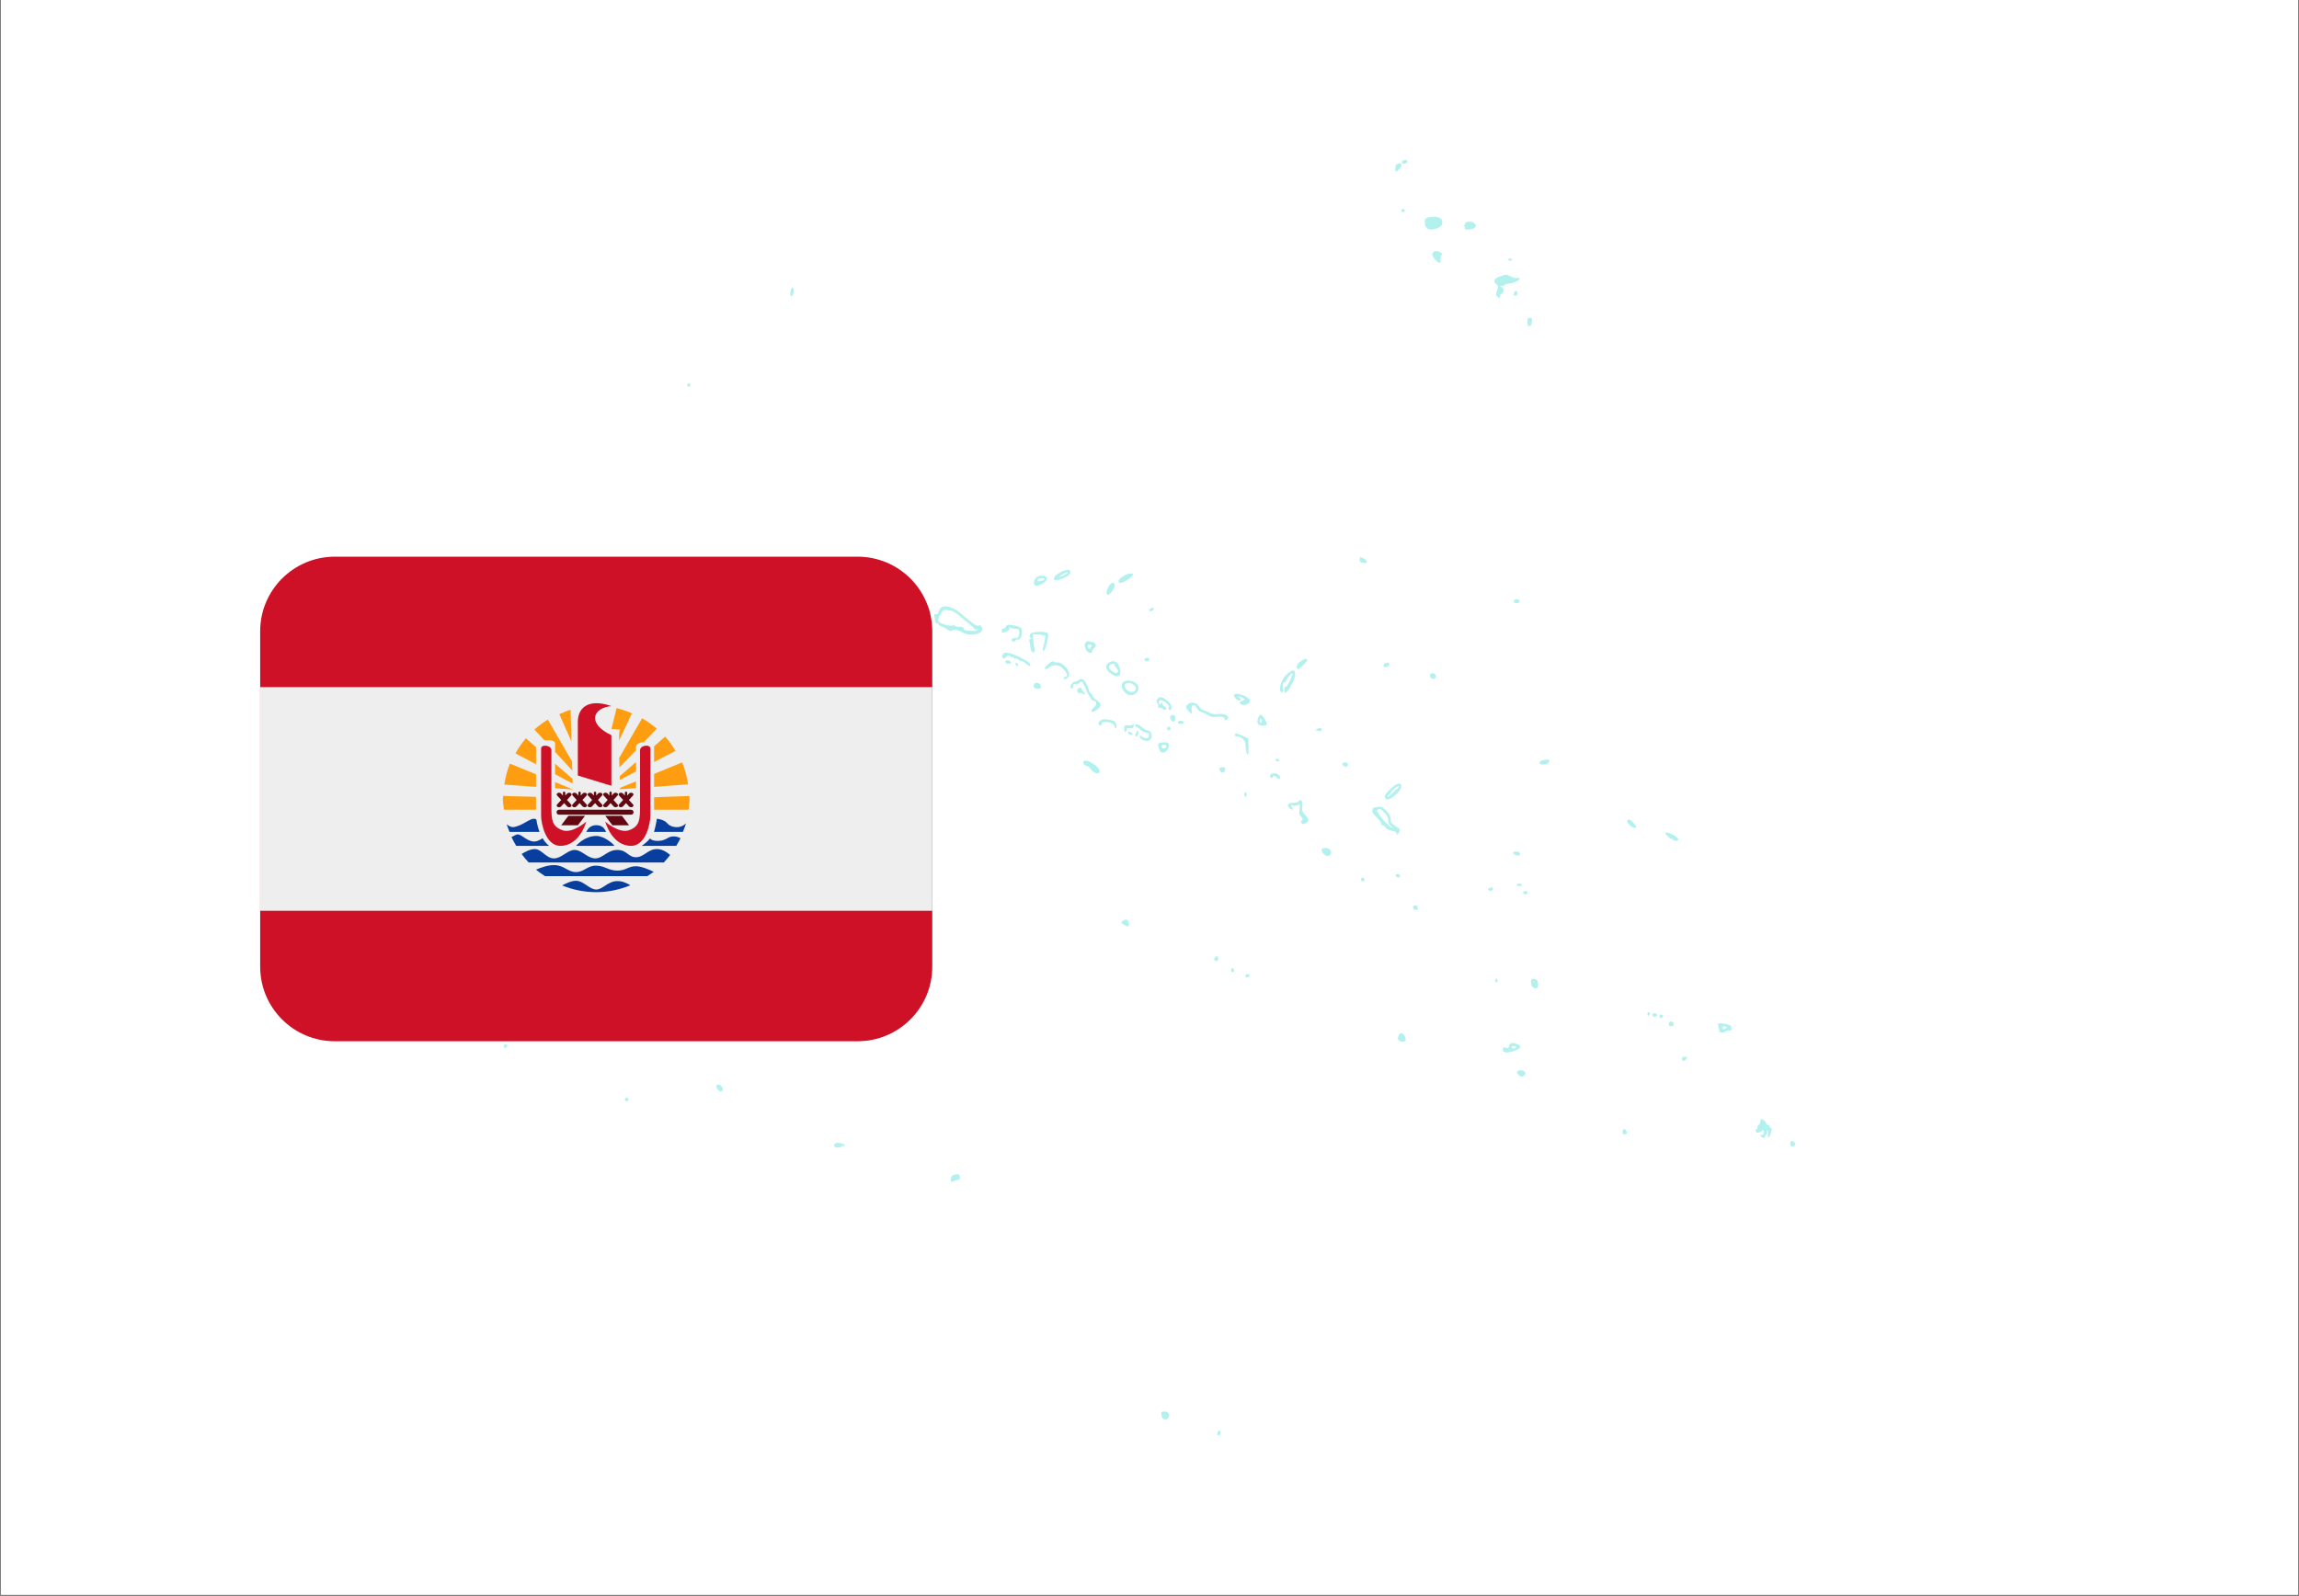 <svg xmlns="http://www.w3.org/2000/svg" xmlns:xlink="http://www.w3.org/1999/xlink" width="1080" zoomAndPan="magnify" viewBox="0 0 810 562.5" height="750" preserveAspectRatio="xMidYMid meet" version="1.0"><rect x="0" y="0" width="810" height="562.5" fill="#808080" stroke="none"/><defs><filter x="0%" y="0%" width="100%" height="100%" id="c069c9e799"><feColorMatrix values="0 0 0 0 1 0 0 0 0 1 0 0 0 0 1 0 0 0 1 0" color-interpolation-filters="sRGB"/></filter><clipPath id="d5fc51090c"><path d="M 0.359 0 L 809.641 0 L 809.641 562 L 0.359 562 Z M 0.359 0 " clip-rule="nonzero"/></clipPath><mask id="b9fb37f2c4"><g filter="url(#c069c9e799)"><rect x="-81" width="972" fill="#000000" y="-56.25" height="675" fill-opacity="0.3"/></g></mask><clipPath id="292634986e"><path d="M 0.324 0.199 L 455.66 0.199 L 455.66 449.801 L 0.324 449.801 Z M 0.324 0.199 " clip-rule="nonzero"/></clipPath><clipPath id="4b2e67c905"><rect x="0" width="456" y="0" height="450"/></clipPath><clipPath id="dc45799fb1"><path d="M 91.668 196.148 L 328.461 196.148 L 328.461 366.996 L 91.668 366.996 Z M 91.668 196.148 " clip-rule="nonzero"/></clipPath><clipPath id="1ddafbd079"><path d="M 91.668 242 L 328.461 242 L 328.461 321 L 91.668 321 Z M 91.668 242 " clip-rule="nonzero"/></clipPath></defs><g clip-path="url(#d5fc51090c)"><path fill="#ffffff" d="M 0.359 0 L 809.641 0 L 809.641 562 L 0.359 562 Z M 0.359 0 " fill-opacity="1" fill-rule="nonzero"/><path fill="#ffffff" d="M 0.359 0 L 809.641 0 L 809.641 562 L 0.359 562 Z M 0.359 0 " fill-opacity="1" fill-rule="nonzero"/></g><g mask="url(#b9fb37f2c4)"><g transform="matrix(1, 0, 0, 1, 177, 56)"><g clip-path="url(#4b2e67c905)"><g clip-path="url(#292634986e)"><path fill="#00cfc8" d="M 317.27 0.566 C 316.996 0.68 316.867 1.02 316.984 1.324 C 317.254 2.035 318.82 1.652 318.82 0.879 C 318.82 0.301 318.223 0.18 317.27 0.566 M 315.152 1.832 C 314.629 2.043 314.395 4.488 314.895 4.488 C 315.043 4.488 315.57 4.047 316.07 3.508 C 317.383 2.09 316.863 1.141 315.152 1.832 M 316.992 17.762 C 316.52 18.234 316.703 18.73 317.352 18.73 C 317.699 18.73 317.98 18.551 317.98 18.336 C 317.98 17.809 317.328 17.43 316.992 17.762 M 325.027 21.559 C 324.703 24.352 326.129 25.492 328.848 24.625 C 330.98 23.941 331.543 23.094 330.965 21.441 C 330.445 19.961 325.199 20.062 325.027 21.559 M 339.348 22.5 C 339 22.723 338.906 22.91 339.137 22.918 C 339.367 22.926 339.273 23.113 338.93 23.336 C 338.531 23.594 338.488 23.746 338.809 23.75 C 339.105 23.754 339.211 24.039 339.062 24.43 C 338.746 25.258 342.227 24.941 342.75 24.094 C 343.633 22.66 341.004 21.43 339.348 22.5 M 328.336 32.613 C 327.305 33.188 327.445 34.215 328.742 35.566 C 330.207 37.098 330.551 37.051 330.551 35.312 C 330.551 34.523 330.785 33.801 331.074 33.703 C 331.367 33.605 331.035 33.234 330.324 32.867 C 329.441 32.41 328.84 32.332 328.336 32.613 M 354.43 35.488 C 354.43 35.715 354.711 35.906 355.059 35.906 C 355.402 35.906 355.688 35.715 355.688 35.488 C 355.688 35.258 355.402 35.066 355.059 35.066 C 354.711 35.066 354.43 35.258 354.43 35.488 M 351.645 41.332 C 349.402 42.105 348.902 43.027 350.148 44.094 C 350.867 44.711 350.898 44.941 350.422 46.312 C 350.059 47.375 350.027 48.004 350.328 48.367 C 350.902 49.062 351.496 49.035 351.496 48.309 C 351.496 47.988 351.781 47.617 352.125 47.484 C 352.984 47.152 352.918 45.68 352.02 45.156 C 351.367 44.773 351.391 44.727 352.23 44.715 C 352.75 44.711 353.172 44.562 353.172 44.391 C 353.172 44.215 353.773 44.031 354.508 43.98 C 356.238 43.859 358.715 42.68 358.375 42.137 C 358.23 41.902 357.84 41.82 357.504 41.949 C 357.168 42.078 356.168 41.836 355.285 41.406 C 353.758 40.668 353.574 40.664 351.645 41.332 M 101.562 46.598 C 101.258 48.234 101.621 49.016 102.238 48.043 C 102.746 47.238 102.75 45.656 102.242 45.344 C 102.023 45.211 101.719 45.773 101.562 46.598 M 356.438 47.352 C 356.277 48.172 356.387 48.32 357.031 48.152 C 357.465 48.039 357.766 47.656 357.695 47.301 C 357.488 46.238 356.641 46.273 356.438 47.352 M 361.133 57.512 C 361.133 59.535 362.535 59.414 362.73 57.371 C 362.84 56.238 362.719 56.016 361.996 56.016 C 361.285 56.016 361.133 56.277 361.133 57.512 M 65.227 79.324 C 64.891 79.656 65.27 80.312 65.797 80.312 C 66.016 80.312 66.191 80.027 66.191 79.684 C 66.191 79.035 65.699 78.852 65.227 79.324 M 302.062 141.23 C 302.062 142.008 302.328 142.258 303.316 142.402 C 305.266 142.688 304.863 141.242 302.793 140.504 C 302.23 140.305 302.062 140.469 302.062 141.23 M 196.172 145.945 C 193.887 147.277 193.621 148.82 195.754 148.383 C 198.016 147.918 200.035 146.707 200.18 145.73 C 200.367 144.473 198.527 144.574 196.172 145.945 M 198.777 146.234 C 198.324 146.551 197.48 146.941 196.906 147.105 C 195.941 147.379 195.961 147.332 197.113 146.562 C 197.805 146.102 198.648 145.711 198.988 145.695 C 199.414 145.672 199.352 145.84 198.777 146.234 M 219.32 146.73 C 217.176 147.828 216.328 149.434 217.887 149.434 C 218.938 149.434 222.527 146.949 222.215 146.438 C 221.879 145.898 220.719 146.016 219.32 146.73 M 187.961 147.688 C 187.145 148.59 187.047 150.102 187.793 150.371 C 188.93 150.781 191.875 149.035 191.875 147.953 C 191.875 146.625 189.094 146.434 187.961 147.688 M 191.039 148.129 C 191.039 148.492 188.875 149.082 188.59 148.797 C 188.508 148.715 188.566 148.449 188.719 148.207 C 189.051 147.668 191.039 147.602 191.039 148.129 M 213.5 150.859 C 212.684 152.586 212.633 153.625 213.375 153.625 C 214.125 153.625 215.758 151.34 215.758 150.289 C 215.758 148.863 214.27 149.242 213.5 150.859 M 356.824 155.355 C 355.941 155.852 356.258 156.555 357.359 156.555 C 358.375 156.555 358.758 155.938 358.086 155.379 C 357.738 155.09 357.316 155.082 356.824 155.355 M 135.41 156.492 C 134.727 156.922 135.152 158.09 136.082 158.332 C 137.781 158.773 138.527 157.375 137.023 156.57 C 136.062 156.055 136.094 156.055 135.41 156.492 M 145.949 157.969 C 144.504 158.777 144.723 163.066 146.211 163.008 C 149.336 162.891 150.812 161.734 150.816 159.398 C 150.82 157.555 148.121 156.766 145.949 157.969 M 153.895 159.172 C 153.613 160.125 153.273 160.496 152.766 160.41 C 152.188 160.309 152.082 160.516 152.234 161.457 C 152.34 162.102 152.441 162.867 152.461 163.152 C 152.48 163.441 152.777 163.676 153.125 163.676 C 153.469 163.676 153.754 163.852 153.754 164.066 C 153.754 164.281 154.176 164.59 154.695 164.75 C 155.215 164.91 156.176 165.422 156.832 165.887 C 157.59 166.418 158.129 166.57 158.301 166.293 C 158.676 165.695 160.699 165.98 161.965 166.809 C 164.602 168.539 170.078 167.348 169.004 165.277 C 168.531 164.359 168.227 164.148 167.84 164.469 C 167.312 164.91 165.582 163.738 161.48 160.172 C 158.223 157.336 154.574 156.855 153.895 159.172 M 149.562 158.648 C 150.047 158.965 150.062 159.059 149.625 159.062 C 149.312 159.066 149.148 159.312 149.262 159.609 C 149.383 159.922 148.801 160.535 147.883 161.062 L 146.297 161.977 L 146.023 160.891 C 145.535 158.941 147.797 157.508 149.562 158.648 M 228.098 158.68 C 227.945 158.922 227.91 159.211 228.016 159.316 C 228.305 159.609 229.582 159.031 229.582 158.605 C 229.582 158.082 228.434 158.137 228.098 158.68 M 158.133 159.234 C 158.699 159.297 160.004 160.086 161.035 160.988 C 162.066 161.891 163.684 163.234 164.633 163.969 C 165.582 164.707 166.363 165.461 166.367 165.645 C 166.371 165.828 166.695 165.926 167.082 165.859 C 167.645 165.762 167.668 165.816 167.207 166.129 C 166.891 166.344 166.324 166.461 165.953 166.387 C 165.578 166.312 164.66 166.242 163.91 166.223 C 163.023 166.203 162.551 165.98 162.551 165.586 C 162.551 165.258 162.219 164.973 161.816 164.957 C 159.855 164.875 159.199 164.719 159.199 164.34 C 159.199 164.086 159.027 164.098 158.758 164.371 C 158.195 164.934 153.859 163.715 153.547 162.906 C 153.348 162.387 154.238 160.414 155.219 159.207 C 155.449 158.922 155.969 158.789 156.375 158.91 C 156.777 159.027 157.57 159.176 158.133 159.234 M 177.305 164.922 C 177.008 165.406 176.586 165.691 176.363 165.555 C 176.141 165.414 175.957 165.691 175.957 166.164 C 175.957 167.168 176.219 167.219 177.758 166.504 C 178.398 166.211 178.801 165.742 178.684 165.438 C 178.562 165.109 178.672 165.008 178.953 165.184 C 179.211 165.34 179.82 165.516 180.309 165.57 C 180.793 165.621 181.41 165.688 181.676 165.719 C 182.441 165.805 182.203 168.695 181.426 168.754 C 179.797 168.875 179.582 168.941 179.43 169.387 C 179.188 170.109 180.559 170.465 180.836 169.746 C 180.965 169.406 181.242 169.234 181.449 169.363 C 182.152 169.793 183.078 168.355 183.078 166.84 C 183.078 165.191 182.449 164.754 179.387 164.277 C 178.113 164.078 177.746 164.191 177.305 164.922 M 186.012 167.445 C 185.605 168.203 185.617 168.461 186.074 168.75 C 186.547 169.051 186.547 169.109 186.062 169.117 C 185.633 169.121 185.562 169.465 185.789 170.484 C 185.957 171.234 186.102 172.129 186.109 172.477 C 186.133 173.355 186.863 174.188 187.352 173.891 C 187.574 173.754 187.629 173.145 187.48 172.543 C 187.328 171.938 187.133 170.547 187.043 169.453 L 186.883 167.465 L 189.004 167.641 C 190.172 167.734 191.188 167.875 191.258 167.945 C 191.422 168.113 190.773 171.605 190.395 172.578 C 190.203 173.078 190.312 173.312 190.746 173.312 C 191.359 173.312 192.684 167.695 192.188 167.199 C 191.355 166.367 186.488 166.559 186.012 167.445 M 205.445 170.523 C 204.691 171.387 205.691 173.91 206.855 174.074 C 207.461 174.16 207.797 173.992 207.797 173.602 C 207.797 173.27 208.078 172.762 208.426 172.477 C 209.508 171.578 209.184 170.512 207.746 170.223 C 206.059 169.887 206 169.895 205.445 170.523 M 207.348 172.113 C 206.965 172.828 206.797 172.891 206.504 172.426 C 205.93 171.523 206.051 171.219 206.973 171.219 C 207.715 171.219 207.766 171.336 207.348 172.113 M 177.145 174.035 C 176.281 174.238 175.789 175.406 176.336 175.953 C 176.598 176.215 176.984 176.117 177.426 175.672 C 178.215 174.887 178.727 174.805 179.102 175.414 C 179.246 175.648 179.543 175.73 179.758 175.598 C 179.973 175.465 180.148 175.578 180.148 175.848 C 180.148 176.113 180.414 176.23 180.746 176.105 C 181.074 175.977 181.566 176.145 181.84 176.477 C 182.113 176.805 182.488 176.98 182.672 176.867 C 182.855 176.75 183.57 177.129 184.258 177.707 C 185.66 178.887 186.012 178.996 186.008 178.234 C 186.004 177.051 178.824 173.648 177.145 174.035 M 226.23 176.453 C 226.23 176.805 226.602 177.082 227.07 177.082 C 227.535 177.082 227.906 176.805 227.906 176.453 C 227.906 176.105 227.535 175.824 227.07 175.824 C 226.602 175.824 226.23 176.105 226.23 176.453 M 281.008 177.219 C 279.852 178.164 279.512 179.332 280.258 179.793 C 280.645 180.035 283.594 177.195 283.617 176.559 C 283.641 175.922 282.125 176.305 281.008 177.219 M 177.215 177.262 C 177.215 177.691 177.594 177.922 178.297 177.922 C 179.609 177.922 179.465 176.938 178.125 176.738 C 177.52 176.648 177.215 176.828 177.215 177.262 M 192.23 178.133 C 191.145 179.125 190.867 179.602 191.273 179.758 C 191.594 179.879 192.145 179.688 192.5 179.332 C 193.883 177.949 196.246 178.164 197.688 179.809 C 199.102 181.414 199.379 182.527 198.371 182.527 C 198.023 182.527 197.742 182.719 197.742 182.949 C 197.742 183.57 198.551 183.453 199.281 182.727 C 200.852 181.152 197.555 177.023 195.078 177.465 C 194.883 177.504 194.504 177.352 194.238 177.133 C 193.914 176.859 193.266 177.184 192.23 178.133 M 213.543 177.605 C 212.188 178.617 212.48 179.973 214.348 181.34 C 217.191 183.422 218.652 182.031 217.219 178.598 C 216.531 176.953 214.977 176.531 213.543 177.605 M 4.477 177.77 C 4.086 178.16 4.559 178.758 5.262 178.758 C 5.594 178.758 5.863 178.477 5.863 178.129 C 5.863 177.5 4.98 177.27 4.477 177.77 M 180.82 178.094 C 180.961 178.461 181.258 178.758 181.484 178.758 C 182.035 178.758 181.688 177.805 181.062 177.598 C 180.758 177.496 180.664 177.688 180.82 178.094 M 310.965 177.777 C 310.676 177.895 310.441 178.27 310.441 178.613 C 310.441 179.5 312.281 179.156 312.457 178.234 C 312.594 177.52 312.031 177.348 310.965 177.777 M 144.953 178.727 C 144.953 179.328 145.223 179.598 145.824 179.598 C 146.422 179.598 146.648 179.371 146.551 178.867 C 146.34 177.777 144.953 177.652 144.953 178.727 M 215.652 178.164 C 215.52 178.301 215.77 178.77 216.211 179.211 C 217.754 180.758 216.527 181.961 214.828 180.57 C 213.676 179.625 213.422 178.75 214.164 178.281 C 214.785 177.887 216.027 177.789 215.652 178.164 M 275.855 182.188 C 274.082 184.105 273.277 187.977 274.656 187.977 C 275.09 187.977 275.191 187.684 275.008 186.957 C 274.703 185.738 275.152 184.094 275.695 184.434 C 275.91 184.562 276.086 184.426 276.09 184.125 C 276.09 183.457 278.023 180.977 278.309 181.273 C 278.707 181.68 276.719 185.836 276.039 186.012 C 275.539 186.145 275.402 186.504 275.555 187.301 L 275.766 188.406 L 276.766 187.332 C 277.312 186.738 277.762 186.043 277.762 185.785 C 277.762 185.527 278.035 185.016 278.371 184.645 C 278.703 184.277 279.105 183.176 279.262 182.203 C 279.66 179.707 278.16 179.699 275.855 182.188 M 326.777 182.066 C 326.777 182.891 327.828 183.543 328.492 183.133 C 329.355 182.598 328.883 181.273 327.824 181.273 C 327.078 181.273 326.777 181.496 326.777 182.066 M 202.957 183.75 C 202.738 183.961 202.09 184.195 201.512 184.273 C 200.449 184.414 199.633 186.719 200.648 186.719 C 200.895 186.719 201.094 186.316 201.094 185.832 C 201.094 185.156 201.289 184.996 201.918 185.16 C 202.367 185.277 202.957 185.109 203.223 184.789 C 203.98 183.879 204.352 184.078 205.086 185.773 C 206.473 188.988 207.586 190.906 208.051 190.906 C 209.434 190.906 209.66 192.254 208.461 193.285 C 206.629 194.859 207.707 195.539 209.617 194.016 C 211.293 192.676 211.188 192.008 209.055 190.488 C 208.363 189.996 207.797 189.324 207.797 188.992 C 207.797 188.664 207.621 188.395 207.406 188.395 C 207.191 188.395 206.891 187.969 206.738 187.449 C 205.668 183.816 204.289 182.465 202.957 183.75 M 219.004 184.238 C 217.324 185.215 218.633 188.391 220.957 188.977 C 222.395 189.336 224.137 187.965 224.137 186.465 C 224.137 184.539 220.902 183.133 219.004 184.238 M 187.566 184.883 C 186.75 185.699 187.301 186.719 188.555 186.719 C 189.648 186.719 189.82 186.578 189.707 185.773 C 189.574 184.844 188.184 184.266 187.566 184.883 M 222.367 185.273 C 224.023 186.434 223.086 188.254 221.09 187.75 C 219.711 187.406 218.676 185.57 219.547 185.023 C 220.438 184.461 221.312 184.539 222.367 185.273 M 202.859 186.652 C 202.188 187.078 202.68 188.52 203.402 188.242 C 203.688 188.129 204.133 188.246 204.387 188.504 C 204.641 188.758 204.969 188.848 205.117 188.699 C 205.262 188.555 205.078 188.129 204.707 187.754 C 204.332 187.383 204.027 186.902 204.027 186.688 C 204.027 186.211 203.578 186.199 202.859 186.652 M 65.355 188.184 C 65.355 189.328 65.746 189.508 66.527 188.73 C 67.297 187.957 67.125 187.137 66.191 187.137 C 65.578 187.137 65.355 187.414 65.355 188.184 M 257.844 188.84 C 257.512 189.375 258.812 190.906 259.602 190.906 C 260.398 190.906 260.301 190.195 259.434 189.645 C 259.027 189.387 258.977 189.285 259.328 189.414 C 259.672 189.543 260.285 189.766 260.691 189.91 C 261.68 190.258 261.613 190.758 260.539 191.039 C 259.391 191.34 259.715 192.273 261.027 192.434 C 262.305 192.586 263.703 191.578 263.383 190.738 C 262.859 189.379 258.449 187.863 257.844 188.84 M 230.812 190.312 C 230.375 190.84 230.367 191.141 230.773 191.797 C 231.055 192.25 231.176 192.797 231.039 193.02 C 230.902 193.238 231.141 193.418 231.57 193.418 C 231.996 193.418 232.574 193.645 232.852 193.922 C 233.219 194.293 233.477 194.301 233.816 193.961 C 234.156 193.621 234.043 193.371 233.398 193.023 C 232.914 192.766 232.5 192.23 232.484 191.836 C 232.461 191.398 232.367 191.32 232.238 191.641 C 231.953 192.348 231.258 192.305 231.258 191.578 C 231.258 190.531 232.352 190.547 233.719 191.617 C 234.68 192.371 234.988 192.891 234.805 193.461 C 234.668 193.898 234.742 194.258 234.973 194.258 C 236.27 194.258 235.926 192.355 234.387 191.027 C 232.629 189.508 231.645 189.312 230.812 190.312 M 55.406 191.211 C 54.805 191.422 54.684 193 55.266 193 C 55.477 193 55.949 193.117 56.312 193.258 C 56.809 193.445 56.977 193.246 56.977 192.461 C 56.977 191.395 56.34 190.887 55.406 191.211 M 241.738 192.039 C 240.699 192.766 240.691 193.355 241.707 194.574 C 242.812 195.898 243.137 195.746 242.863 194.051 C 242.566 192.23 243.957 191.91 244.734 193.617 C 245.02 194.238 245.809 194.848 246.715 195.137 C 247.547 195.402 248.539 195.895 248.922 196.227 C 249.414 196.656 250.211 196.77 251.625 196.613 C 253.633 196.395 254.949 196.898 254.453 197.699 C 254.312 197.926 254.602 197.898 255.09 197.637 C 256.758 196.742 254.855 195.344 252.355 195.625 C 250.879 195.793 249.988 195.645 248.883 195.055 C 248.066 194.617 247.176 194.258 246.898 194.258 C 246.621 194.258 246.012 193.715 245.539 193.051 C 244.527 191.633 242.93 191.207 241.738 192.039 M 66.73 192.27 C 66.316 192.801 66.617 194.832 67.07 194.598 C 67.207 194.527 67.602 194.703 67.949 194.988 C 68.738 195.645 69.125 195.27 69.125 193.852 C 69.125 192.074 67.637 191.09 66.73 192.27 M 0.941 193.238 C 0.191 194.051 0.27 195.934 1.055 195.934 C 1.523 195.934 1.621 195.66 1.426 194.887 C 1.266 194.242 1.344 193.84 1.629 193.84 C 1.883 193.84 2.094 194.207 2.094 194.652 C 2.094 195.484 2.805 196.203 3.219 195.785 C 3.348 195.66 3.332 195.078 3.188 194.5 C 2.844 193.137 1.652 192.469 0.941 193.238 M 72.059 194.805 C 72.059 195.156 71.824 195.523 71.543 195.617 C 70.305 196.031 72.469 198.133 73.848 197.859 C 75.438 197.543 75.762 197.25 75.035 196.801 C 74.57 196.512 74.574 196.418 75.047 196.246 C 75.867 195.941 74.715 194.82 73.211 194.449 C 72.332 194.234 72.059 194.32 72.059 194.805 M 266.531 196.484 C 265.523 198.52 265.977 199.703 267.758 199.703 C 269.523 199.703 269.656 199.488 268.848 197.93 C 267.801 195.914 267.043 195.441 266.531 196.484 M 235.312 196.523 C 235.012 197.305 236.031 198.656 236.641 198.277 C 237.473 197.766 237.23 195.934 236.332 195.934 C 235.895 195.934 235.438 196.199 235.312 196.523 M 211.703 197.516 C 210.609 197.688 209.715 198.66 210.09 199.266 C 210.492 199.918 211.148 199.797 211.148 199.074 C 211.148 198.625 211.609 198.449 212.793 198.449 C 214.348 198.449 215.758 199.258 215.758 200.152 C 215.758 200.367 215.957 200.543 216.203 200.543 C 216.668 200.543 216.352 198.949 215.762 198.309 C 215.32 197.832 212.812 197.344 211.703 197.516 M 267.371 198.531 C 266.98 198.922 266.867 198.812 266.867 198.027 C 266.867 197.246 266.98 197.137 267.371 197.527 C 267.762 197.918 267.762 198.141 267.371 198.531 M 82.949 198.477 C 82.949 200.617 85.105 201.961 85.586 200.125 C 85.996 198.555 85.457 197.609 84.16 197.609 C 83.219 197.609 82.949 197.801 82.949 198.477 M 237.961 198.551 C 237.961 198.84 238.434 199.102 239.008 199.137 C 239.652 199.176 240.055 198.973 240.055 198.613 C 240.055 198.27 239.625 198.027 239.008 198.027 C 238.434 198.027 237.961 198.266 237.961 198.551 M 72.777 199.57 C 72.539 200.816 73.176 202.574 74.148 203.355 C 74.992 204.035 75.41 204.02 75.41 203.309 C 75.41 202.988 75.711 202.609 76.082 202.469 C 76.582 202.277 76.68 201.914 76.469 201.062 C 75.82 198.461 73.195 197.398 72.777 199.57 M 222.074 199.227 C 222.051 199.625 221.605 199.746 220.574 199.625 C 219.156 199.461 219.109 199.5 219.109 200.859 C 219.109 201.691 219.281 202.16 219.527 202.008 C 219.758 201.867 219.945 201.457 219.945 201.098 C 219.945 200.621 220.238 200.5 221.027 200.652 C 222.145 200.867 222.73 200.207 222.324 199.195 C 222.156 198.777 222.102 198.785 222.074 199.227 M 17.266 199.785 C 16.508 200.539 16.641 200.84 17.828 201.066 C 18.715 201.238 18.875 201.129 18.77 200.418 C 18.613 199.375 17.949 199.098 17.266 199.785 M 222.879 199.703 C 222.879 199.934 223.078 200.125 223.316 200.125 C 223.559 200.125 224.262 200.594 224.883 201.172 C 225.504 201.746 226.438 202.219 226.961 202.219 C 227.633 202.219 227.906 202.465 227.906 203.07 C 227.906 204.242 226.852 204.539 225.598 203.719 C 224.809 203.203 224.555 203.168 224.555 203.582 C 224.555 204.555 226.727 205.477 227.82 204.969 C 229.285 204.289 228.996 201.645 227.434 201.461 C 226.828 201.391 225.902 200.875 225.371 200.309 C 224.41 199.285 222.879 198.914 222.879 199.703 M 234.191 200.75 C 234.191 201.098 234.473 201.379 234.82 201.379 C 235.164 201.379 235.445 201.098 235.445 200.75 C 235.445 200.406 235.164 200.125 234.82 200.125 C 234.473 200.125 234.191 200.406 234.191 200.75 M 286.98 200.961 C 286.633 201.184 286.445 201.383 286.559 201.402 C 286.676 201.426 287.191 201.52 287.711 201.617 C 288.348 201.738 288.652 201.59 288.652 201.168 C 288.652 200.457 287.902 200.363 286.98 200.961 M 223.312 202.191 C 222.746 203.246 222.766 203.477 223.418 203.477 C 223.711 203.477 223.992 203.004 224.039 202.426 C 224.145 201.172 223.902 201.094 223.312 202.191 M 220.363 202.172 C 220.363 202.637 221.652 203.164 221.984 202.832 C 222.117 202.699 221.949 202.414 221.609 202.199 C 220.828 201.707 220.363 201.695 220.363 202.172 M 258.316 202.531 C 257.875 202.973 258.059 203.477 258.664 203.477 C 260.172 203.477 261.836 204.934 261.84 206.25 C 261.844 208.117 262.309 210.199 262.672 209.973 C 262.84 209.867 262.938 208.535 262.883 207.016 L 262.785 204.246 L 260.672 203.266 C 259.512 202.73 258.449 202.398 258.316 202.531 M 115.629 204.73 C 115.629 205.688 116.918 206.609 117.336 205.953 C 117.543 205.625 117.652 205.172 117.578 204.941 C 117.395 204.344 115.629 204.156 115.629 204.73 M 231.594 205.852 C 231.203 205.957 230.953 206.266 231.039 206.539 C 231.121 206.812 231.289 207.508 231.414 208.082 C 231.762 209.68 233.598 209.633 234.441 208 C 235.523 205.914 234.449 205.102 231.594 205.852 M 233.953 206.777 C 234.078 206.984 233.941 207.348 233.648 207.594 C 233 208.129 231.867 207.535 232.277 206.871 C 232.621 206.316 233.629 206.258 233.953 206.777 M 272.316 211.852 C 272.316 212.082 272.703 212.273 273.18 212.273 C 273.652 212.273 273.922 212.082 273.781 211.852 C 273.641 211.621 273.25 211.434 272.918 211.434 C 272.586 211.434 272.316 211.621 272.316 211.852 M 367.004 211.828 C 366.148 211.965 365.488 212.332 365.418 212.711 C 365.227 213.719 368.141 213.684 368.684 212.676 C 369.199 211.711 368.852 211.535 367.004 211.828 M 204.734 212.43 C 204.48 213.09 205.191 213.949 205.988 213.949 C 206.281 213.949 206.82 214.402 207.188 214.965 C 208.145 216.426 210.16 217.074 210.441 216.012 C 210.871 214.367 205.324 210.887 204.734 212.43 M 296.016 213.062 C 295.699 213.57 296.895 214.504 297.434 214.168 C 298.176 213.711 297.918 212.691 297.059 212.691 C 296.609 212.691 296.141 212.859 296.016 213.062 M 252.625 214.941 C 252.625 215.941 253.875 216.73 254.328 216.016 C 254.988 214.965 254.754 214.367 253.672 214.367 C 253.062 214.367 252.625 214.609 252.625 214.941 M 110.074 215.211 C 107.941 215.594 107.777 215.867 108.941 217.109 C 110.203 218.449 111.461 218.297 111.977 216.738 C 112.48 215.219 112.035 214.859 110.074 215.211 M 117.723 215.652 C 117.723 215.867 117.371 216.043 116.938 216.043 C 115.195 216.043 114.758 217.594 115.676 220.52 C 116.18 222.121 118.133 222.941 120.414 222.516 C 121.742 222.266 121.941 222.348 122.309 223.316 C 123.094 225.383 126.234 225.395 126.438 223.332 C 126.586 221.84 125.977 221.199 124.215 221 C 123.066 220.871 122.941 220.703 122.75 218.977 C 122.578 217.426 122.332 216.996 121.355 216.531 C 119.5 215.645 117.723 215.215 117.723 215.652 M 270.52 217.301 C 270.277 218.219 271.277 218.512 271.59 217.613 C 271.727 217.23 271.996 217.285 272.602 217.824 C 273.609 218.719 273.992 218.75 273.992 217.941 C 273.992 216.512 270.875 215.934 270.52 217.301 M 91.625 218.82 C 91.281 219.164 92.074 220.648 92.602 220.648 C 92.824 220.648 93.004 220.18 93.004 219.602 C 93.004 218.629 92.246 218.199 91.625 218.82 M 312.789 222.137 C 310.805 224.094 310.688 224.32 311.102 225.406 C 311.695 226.953 316.703 223.176 316.719 221.172 C 316.727 219.555 314.973 219.988 312.789 222.137 M 315.887 221.246 C 315.887 221.617 312.305 224.828 311.906 224.82 C 311.676 224.816 311.934 224.441 312.477 223.988 C 313.02 223.535 313.305 223.164 313.105 223.16 C 312.906 223.16 313.309 222.695 314 222.129 C 315.176 221.164 315.887 220.836 315.887 221.246 M 261.422 224 C 261.422 224.461 261.609 224.84 261.844 224.84 C 262.074 224.84 262.262 224.461 262.262 224 C 262.262 223.543 262.074 223.164 261.844 223.164 C 261.609 223.164 261.422 223.543 261.422 224 M 280.484 226.516 C 280.344 226.746 279.504 226.934 278.621 226.934 C 276.727 226.934 276.184 227.77 277.375 228.848 C 278.355 229.738 278.953 229.336 278.137 228.34 C 277.609 227.699 277.652 227.652 278.562 227.887 C 279.117 228.031 279.918 227.965 280.336 227.738 C 281.035 227.363 281.078 227.484 280.852 229.152 C 280.664 230.516 280.77 231.141 281.277 231.645 C 282.039 232.406 282.148 233.082 281.547 233.289 C 281.301 233.371 281.289 233.664 281.516 234.031 C 281.82 234.523 282.098 234.543 282.969 234.145 C 284.359 233.512 284.328 232.773 282.84 231.176 C 281.781 230.043 281.66 229.656 281.848 227.992 C 282.055 226.137 281.254 225.27 280.484 226.516 M 307.609 228.488 C 307.094 228.586 306.645 228.844 306.617 229.059 C 306.59 229.273 306.531 229.684 306.492 229.973 C 306.453 230.262 307.137 231.172 308.012 232 C 308.887 232.832 309.602 233.832 309.602 234.227 C 309.602 234.621 309.754 234.848 309.941 234.734 C 310.125 234.617 310.613 234.973 311.023 235.516 C 311.48 236.125 312.398 236.613 313.406 236.785 C 314.539 236.977 315.051 237.277 315.062 237.758 C 315.074 238.355 315.16 238.34 315.688 237.641 C 316.574 236.473 316.492 236.277 314.629 235.102 C 313.238 234.227 312.953 233.812 312.949 232.688 C 312.949 231.711 312.531 230.895 311.457 229.762 C 310.012 228.238 309.605 228.102 307.609 228.488 M 310.734 230.367 C 311.738 231.34 312.113 232.078 312.113 233.066 C 312.113 233.996 312.41 234.633 313.047 235.078 C 313.559 235.438 313.785 235.73 313.547 235.73 C 312.457 235.73 307.523 229.898 308.258 229.473 C 309.25 228.895 309.191 228.875 310.734 230.367 M 396.324 233.348 C 396.324 234.215 397.949 235.73 398.879 235.73 C 399.812 235.73 399.68 235.293 398.285 233.742 C 397.348 232.699 396.324 232.496 396.324 233.348 M 409.73 237.672 C 409.73 237.82 410.203 238.375 410.777 238.91 C 411.355 239.445 411.824 239.758 411.824 239.609 C 411.824 239.457 412.051 239.562 412.328 239.836 C 413 240.508 414.34 240.477 414.34 239.789 C 414.34 239.484 413.605 238.824 412.711 238.32 C 411.133 237.434 409.73 237.129 409.73 237.672 M 288.652 243.438 C 288.652 244.605 290.117 245.91 291.09 245.602 C 292.09 245.285 292.297 244.152 291.504 243.355 C 290.797 242.648 288.652 242.711 288.652 243.438 M 356.105 244.543 C 356.105 245.129 357.902 245.781 358.352 245.359 C 358.551 245.172 358.586 244.816 358.434 244.566 C 358.074 243.984 356.105 243.965 356.105 244.543 M 314.734 252.594 C 314.996 253.387 316.305 253.5 316.305 252.73 C 316.305 252.34 315.945 252.07 315.434 252.07 C 314.918 252.07 314.633 252.285 314.734 252.594 M 302.48 253.953 C 302.48 254.301 302.762 254.582 303.109 254.582 C 303.453 254.582 303.738 254.301 303.738 253.953 C 303.738 253.609 303.453 253.324 303.109 253.324 C 302.762 253.324 302.48 253.609 302.48 253.953 M 357.359 255.84 C 357.359 256.07 357.844 256.258 358.434 256.258 C 359.043 256.258 359.395 256.078 359.246 255.84 C 359.105 255.609 358.621 255.422 358.176 255.422 C 357.727 255.422 357.359 255.609 357.359 255.84 M 347.832 256.957 C 347.012 257.285 347.219 257.934 348.145 257.934 C 348.609 257.934 348.984 257.656 348.984 257.305 C 348.984 256.66 348.742 256.586 347.832 256.957 M 359.977 258.215 C 359.316 258.48 359.719 259.191 360.527 259.191 C 360.859 259.191 361.133 258.91 361.133 258.562 C 361.133 257.918 360.895 257.844 359.977 258.215 M 320.914 263.77 C 320.914 264.367 321.184 264.637 321.781 264.637 C 322.383 264.637 322.609 264.41 322.512 263.91 C 322.301 262.816 320.914 262.695 320.914 263.77 M 218.578 268.57 C 217.883 269.105 217.902 269.18 218.879 269.82 C 220.363 270.797 220.859 270.668 220.707 269.352 C 220.559 268.055 219.676 267.73 218.578 268.57 M 251.004 281.539 C 250.492 282.156 250.777 282.652 251.648 282.652 C 251.953 282.652 252.207 282.273 252.207 281.812 C 252.207 280.848 251.68 280.727 251.004 281.539 M 256.812 285.988 C 256.812 286.535 257.02 286.734 257.414 286.582 C 257.746 286.457 257.914 286.086 257.789 285.758 C 257.453 284.883 256.812 285.035 256.812 285.988 M 261.844 287.887 C 261.844 288.594 261.918 288.621 262.852 288.262 C 263.621 287.969 263.332 287.258 262.445 287.258 C 262.113 287.258 261.844 287.543 261.844 287.887 M 349.82 289.562 C 349.82 289.91 350.008 290.191 350.238 290.191 C 350.469 290.191 350.66 289.91 350.66 289.562 C 350.66 289.219 350.469 288.934 350.238 288.934 C 350.008 288.934 349.82 289.219 349.82 289.562 M 362.391 290.109 C 362.391 291.457 363.059 292.285 364.148 292.285 C 365.152 292.285 365.23 289.57 364.242 289.188 C 362.895 288.672 362.391 288.922 362.391 290.109 M 403.445 301.293 C 403.445 301.637 403.637 301.922 403.863 301.922 C 404.094 301.922 404.285 301.637 404.285 301.293 C 404.285 300.945 404.094 300.664 403.863 300.664 C 403.637 300.664 403.445 300.945 403.445 301.293 M 405.121 301.711 C 405.121 302.059 405.496 302.34 405.961 302.34 C 406.426 302.34 406.797 302.059 406.797 301.711 C 406.797 301.363 406.426 301.082 405.961 301.082 C 405.496 301.082 405.121 301.363 405.121 301.711 M 407.637 302.133 C 407.637 302.477 407.918 302.758 408.266 302.758 C 408.609 302.758 408.895 302.477 408.895 302.133 C 408.895 301.785 408.609 301.504 408.266 301.504 C 407.918 301.504 407.637 301.785 407.637 302.133 M 410.988 304.855 C 410.988 305.41 411.266 305.691 411.824 305.691 C 412.383 305.691 412.664 305.41 412.664 304.855 C 412.664 304.297 412.383 304.016 411.824 304.016 C 411.266 304.016 410.988 304.297 410.988 304.855 M 428.371 304.859 C 428.254 305.047 428.344 305.691 428.57 306.285 C 428.797 306.879 428.844 307.379 428.676 307.398 C 428.512 307.414 428.75 307.582 429.211 307.773 C 429.754 307.996 430.387 307.906 431.004 307.516 C 431.527 307.184 432.145 307.027 432.367 307.168 C 433.039 307.582 433.355 306.094 432.727 305.5 C 432.039 304.855 428.68 304.363 428.371 304.859 M 431.102 306.316 C 430.578 306.945 429.84 306.812 429.84 306.086 C 429.84 305.867 430.242 305.691 430.73 305.691 C 431.469 305.691 431.531 305.797 431.102 306.316 M 316.621 308.109 C 315.656 308.316 315.152 310.262 315.934 310.758 C 316.703 311.242 317.871 311.234 318.176 310.742 C 318.629 310.012 317.406 307.941 316.621 308.109 M 354.672 312.613 C 354.453 313.492 354.277 313.602 353.621 313.25 C 353.027 312.93 352.777 312.984 352.59 313.473 C 352.137 314.656 353.164 315.207 355.031 314.773 C 358.633 313.938 359.672 312.773 357.543 311.965 C 355.766 311.289 354.961 311.469 354.672 312.613 M 0.695 312.254 C 0.215 312.738 0.391 313.23 1.047 313.23 C 1.391 313.23 1.676 312.949 1.676 312.605 C 1.676 311.949 1.18 311.773 0.695 312.254 M 357.043 313.301 C 356.836 313.508 356.336 313.551 355.93 313.398 C 355.391 313.188 355.336 313.031 355.719 312.793 C 356.402 312.371 357.539 312.805 357.043 313.301 M 416.121 316.469 C 415.48 316.691 415.418 317.84 416.047 317.84 C 416.816 317.84 417.75 316.695 417.156 316.477 C 416.875 316.375 416.41 316.371 416.121 316.469 M 357.586 321.59 C 357.191 322.223 358.66 323.664 359.414 323.387 C 360.398 323.023 360.727 322.344 360.219 321.73 C 359.699 321.102 357.941 321.012 357.586 321.59 M 75.41 326.766 C 75.41 327.762 76.512 328.879 77.227 328.605 C 78.348 328.176 77.297 326.242 75.934 326.227 C 75.645 326.223 75.41 326.465 75.41 326.766 M 43.148 331.457 C 43.148 331.801 43.434 332.082 43.777 332.082 C 44.125 332.082 44.406 331.801 44.406 331.457 C 44.406 331.109 44.125 330.828 43.777 330.828 C 43.434 330.828 43.148 331.109 43.148 331.457 M 443.246 339.156 C 443.246 339.586 442.957 340.184 442.598 340.477 C 442.242 340.773 442.051 341.277 442.176 341.598 C 442.297 341.918 442.211 342.066 441.984 341.926 C 441.758 341.785 441.57 341.953 441.57 342.297 C 441.57 343.309 442.305 343.48 443.441 342.734 C 444.48 342.055 444.5 342.062 444.414 343.09 C 444.355 343.809 444.141 344.066 443.73 343.91 C 443.348 343.762 443.203 343.891 443.328 344.27 C 443.609 345.113 444.922 345.277 444.922 344.473 C 444.922 344.109 445.105 343.812 445.328 343.812 C 445.551 343.812 445.633 343.551 445.512 343.227 C 445.387 342.906 445.461 342.531 445.672 342.402 C 445.895 342.266 445.988 342.828 445.891 343.719 C 445.684 345.582 446.395 345.141 447 343.031 C 447.305 341.973 447.258 341.625 446.785 341.441 C 446.457 341.316 446.289 341.043 446.414 340.836 C 446.543 340.629 446.352 340.461 445.996 340.461 C 445.637 340.461 445.34 340.246 445.34 339.984 C 445.34 339.496 444.129 338.406 443.562 338.379 C 443.387 338.375 443.246 338.723 443.246 339.156 M 394.938 341.988 C 394.777 342.148 394.648 342.625 394.648 343.047 C 394.648 343.883 395.68 344.094 396.141 343.355 C 396.473 342.816 395.367 341.562 394.938 341.988 M 453.984 346.203 C 453.84 346.348 453.719 346.812 453.719 347.234 C 453.719 348.168 455.199 348.285 455.547 347.379 C 455.793 346.734 454.461 345.727 453.984 346.203 M 117.184 347.004 C 116.469 347.719 116.945 348.422 118.141 348.422 C 118.832 348.422 119.398 348.238 119.398 348.016 C 119.398 347.793 119.707 347.73 120.086 347.875 C 120.555 348.055 120.711 347.953 120.574 347.547 C 120.371 346.922 117.695 346.496 117.184 347.004 M 159.199 358.012 C 158.449 358.219 158.113 358.637 158.012 359.492 C 157.895 360.508 157.988 360.641 158.641 360.363 C 159.062 360.188 159.844 359.949 160.375 359.836 C 161.059 359.688 161.301 359.379 161.211 358.77 C 161.062 357.773 160.645 357.617 159.199 358.012 M 232.172 442.531 C 232.355 444.066 233.539 444.766 234.438 443.871 C 235.492 442.812 234.848 441.422 233.297 441.422 C 232.184 441.422 232.055 441.551 232.172 442.531 M 252.039 448.789 C 251.684 449.723 251.711 449.801 252.414 449.801 C 252.766 449.801 253.043 449.43 253.043 448.961 C 253.043 447.965 252.398 447.852 252.039 448.789 " fill-opacity="1" fill-rule="evenodd"/></g></g></g></g><g clip-path="url(#dc45799fb1)"><path fill="#ce1126" d="M 328.461 340.688 C 328.461 355.199 316.68 366.961 302.148 366.961 L 117.98 366.961 C 103.449 366.961 91.668 355.199 91.668 340.688 L 91.668 222.457 C 91.668 207.945 103.449 196.184 117.98 196.184 L 302.148 196.184 C 316.68 196.184 328.461 207.945 328.461 222.457 Z M 328.461 340.688 " fill-opacity="1" fill-rule="nonzero"/></g><g clip-path="url(#1ddafbd079)"><path fill="#eeeeee" d="M 91.668 242.16 L 328.461 242.16 L 328.461 320.984 L 91.668 320.984 Z M 91.668 242.16 " fill-opacity="1" fill-rule="nonzero"/></g><path fill="#083e9d" d="M 190.082 293.172 C 189.227 290.875 188.988 288.863 188.988 288.863 C 188.988 288.863 188.477 288.148 186.898 288.863 C 185.32 289.578 183.648 290.914 181.281 291.43 C 180.184 291.668 179.234 291.109 178.52 290.465 C 178.781 291.406 179.184 292.273 179.523 293.18 L 190.082 293.18 Z M 213.57 293.172 C 212.918 291.844 212.117 290.812 210.062 290.812 C 208.078 290.812 207.191 291.977 206.539 293.172 Z M 240.605 293.172 C 240.992 292.172 241.418 291.188 241.703 290.145 C 239.523 292.359 236.176 291.512 235.145 290.195 C 234.012 288.758 231.449 288.543 231.449 288.543 C 231.449 288.543 231.137 290.609 230.461 293.074 C 230.453 293.105 230.43 293.145 230.414 293.18 L 240.605 293.18 Z M 238.262 298.098 C 238.781 297.211 239.32 296.34 239.762 295.398 C 239.125 295.078 238.348 294.781 237.406 294.762 C 235.145 294.711 234.926 296.324 231.758 296.352 C 230.25 296.363 229.453 295.984 229.02 295.496 C 228.258 296.43 227.23 297.328 226.102 298.098 Z M 202.914 298.098 L 216.512 298.098 C 216.234 297.824 215.965 297.535 215.734 297.219 L 215.754 297.297 C 215.754 297.297 212.938 294.609 210.059 294.609 C 206.359 294.609 203.809 297.297 203.809 297.297 L 203.895 297.141 C 203.613 297.461 203.277 297.789 202.914 298.098 Z M 193.449 298.098 C 192.523 297.328 191.746 296.41 191.16 295.406 C 190.188 296.074 189.09 296.641 187.969 296.562 C 185.195 296.359 183.434 293.41 181.801 294.203 C 181.242 294.48 180.715 294.75 180.211 294.984 C 180.695 296.07 181.289 297.086 181.879 298.105 Z M 186.254 303.945 L 233.887 303.945 C 234.672 303.098 235.422 302.223 236.117 301.305 C 235.012 300.359 233.344 299.227 231.441 299.227 C 228.258 299.227 226.895 302.105 224.082 302.105 C 221.266 302.105 220.957 299.535 217.465 299.535 C 213.973 299.535 212.426 302.512 209.703 302.512 C 206.98 302.512 205.027 299.535 202.461 299.535 C 199.891 299.535 197.934 302.512 195.168 302.512 C 192.398 302.512 190.852 299.227 188.387 299.227 C 186.832 299.227 184.996 300.215 183.789 300.969 C 184.551 302.008 185.379 303 186.254 303.945 Z M 228.059 308.773 C 228.816 308.258 229.613 307.805 230.328 307.234 C 228.68 306.445 225.941 305.285 224.082 305.285 C 221.266 305.285 220.551 306.82 217.465 306.82 C 214.379 306.82 213.02 305.074 209.945 305.074 C 206.875 305.074 205.836 307.332 202.914 307.332 C 199.996 307.332 198.758 304.871 195.16 304.871 C 193.047 304.871 190.57 305.75 188.863 306.48 C 189.844 307.332 190.938 308.035 192.016 308.773 Z M 217.57 310.512 C 214.078 310.512 212.434 313.488 210.062 313.488 C 207.695 313.488 205.633 310.406 202.914 310.406 C 201.285 310.406 199.375 311.312 198.047 312.051 C 201.762 313.547 205.797 314.414 210.062 314.414 C 214.352 314.414 218.387 313.5 222.109 311.992 C 220.91 311.254 219.301 310.512 217.57 310.512 Z M 217.57 310.512 " fill-opacity="1" fill-rule="nonzero"/><path fill="#ff9d11" d="M 188.863 272.883 L 179.664 269.113 C 178.695 271.445 178.09 273.941 177.691 276.508 L 188.863 277.309 Z M 195.574 275.633 L 195.574 277.789 L 201.816 278.234 L 201.816 278.191 Z M 230.453 277.289 L 242.434 276.43 C 242.004 273.742 241.359 271.129 240.32 268.699 L 230.453 272.746 Z M 224.082 275.359 L 218.469 277.656 L 218.488 278.145 L 224.082 277.742 Z M 234.355 259.602 L 230.453 263.004 L 230.453 268.555 L 237.992 264.613 C 236.922 262.832 235.75 261.133 234.355 259.602 Z M 224.082 268.555 L 218.324 273.566 L 218.371 274.871 L 224.082 271.883 Z M 201.719 274.484 L 195.574 269.133 L 195.574 272.875 L 201.762 276.141 Z M 188.863 263.293 L 185.293 260.184 C 183.871 261.82 182.676 263.621 181.605 265.508 L 188.863 269.336 Z M 224.082 263.207 C 224.082 262.207 225.438 261.629 226.891 261.492 L 231.43 256.797 C 229.809 255.43 228.086 254.195 226.23 253.137 L 218.148 267.109 C 218.168 268.238 218.207 269.348 218.238 270.457 L 224.086 264.402 Z M 195.574 261.973 L 195.574 264.992 L 201.633 271.574 L 201.539 268.312 L 193.027 253.609 C 191.344 254.637 189.773 255.812 188.293 257.086 L 191.824 260.922 C 193.621 260.691 195.574 260.973 195.574 261.973 Z M 218.094 261.012 L 222.641 251.371 C 220.898 250.637 219.113 249.984 217.234 249.562 L 215.41 256.941 C 215.41 256.941 219.246 257.078 218.426 257.215 C 218.207 257.25 218.113 258.785 218.094 261.012 Z M 201.035 250.141 C 199.645 250.543 198.355 251.141 197.055 251.707 L 201.344 261.309 Z M 188.863 280.828 L 177.281 280.52 C 177.242 280.871 177.176 281.211 177.176 281.57 C 177.176 282.871 177.387 284.121 177.559 285.367 L 188.863 285.367 Z M 230.453 285.367 L 242.57 285.367 C 242.742 284.121 242.953 282.871 242.953 281.574 C 242.953 281.211 242.887 280.871 242.848 280.52 L 230.453 280.973 Z M 230.453 285.367 " fill-opacity="1" fill-rule="nonzero"/><path fill="#ce1126" d="M 190.641 263.816 L 190.641 287.32 C 190.641 290.5 192.391 298.098 197.422 298.098 C 204.309 298.098 206.539 289.578 206.539 289.578 C 206.539 289.578 201.574 293.941 198.047 292.555 C 194.523 291.168 194.277 289.066 194.277 284.449 L 194.277 264.402 C 194.285 262.582 190.641 262.176 190.641 263.816 Z M 229.152 263.816 L 229.152 287.32 C 229.152 290.5 227.402 298.098 222.371 298.098 C 215.484 298.098 213.254 289.578 213.254 289.578 C 213.254 289.578 218.219 293.941 221.738 292.555 C 225.266 291.168 225.508 289.066 225.508 284.449 L 225.508 264.402 C 225.516 262.582 229.152 262.176 229.152 263.816 Z M 215.406 276.934 L 203.586 273.316 L 203.586 254.477 C 203.586 248.934 207.836 246.203 215.406 248.836 C 208.828 249.453 206.734 254.984 215.406 259.094 Z M 215.406 276.934 " fill-opacity="1" fill-rule="nonzero"/><path fill="#630810" d="M 223.219 286.242 C 223.219 286.723 222.824 287.117 222.344 287.117 L 196.961 287.117 C 196.48 287.117 196.086 286.723 196.086 286.242 C 196.086 285.762 196.48 285.367 196.961 285.367 L 222.344 285.367 C 222.824 285.367 223.219 285.762 223.219 286.242 Z M 203.594 290.852 L 197.719 290.852 L 200.238 287.523 L 206.109 287.523 Z M 215.781 290.852 L 221.652 290.852 L 219.133 287.523 L 213.254 287.523 Z M 201.238 283.523 L 199.77 281.926 L 201.23 280.336 C 201.492 280.055 201.395 279.668 201.008 279.477 C 200.625 279.285 200.094 279.367 199.828 279.652 L 199.164 280.371 L 199.164 279.391 C 199.164 279.16 198.98 278.977 198.75 278.977 C 198.52 278.977 198.336 279.16 198.336 279.391 L 198.336 280.371 L 197.68 279.652 C 197.414 279.367 196.883 279.285 196.5 279.477 C 196.113 279.668 196.016 280.055 196.277 280.336 L 197.738 281.926 L 196.27 283.523 C 196.008 283.805 196.113 284.191 196.496 284.391 C 196.883 284.574 197.402 284.496 197.672 284.207 L 198.75 283.031 L 199.828 284.207 C 200.098 284.496 200.625 284.574 201.008 284.391 C 201.395 284.191 201.492 283.805 201.238 283.523 Z M 206.684 283.523 L 205.215 281.926 L 206.676 280.336 C 206.941 280.055 206.84 279.668 206.453 279.477 C 206.07 279.285 205.539 279.367 205.277 279.652 L 204.613 280.371 L 204.613 279.391 C 204.613 279.16 204.426 278.977 204.199 278.977 C 203.969 278.977 203.781 279.16 203.781 279.391 L 203.781 280.371 L 203.125 279.652 C 202.863 279.367 202.328 279.285 201.949 279.477 C 201.559 279.668 201.461 280.055 201.723 280.336 L 203.184 281.926 L 201.719 283.523 C 201.453 283.805 201.559 284.191 201.941 284.391 C 202.328 284.574 202.848 284.496 203.117 284.207 L 204.199 283.031 L 205.277 284.207 C 205.547 284.496 206.07 284.574 206.453 284.391 C 206.84 284.191 206.945 283.805 206.684 283.523 Z M 212.137 283.523 L 210.668 281.926 L 212.129 280.336 C 212.395 280.055 212.293 279.668 211.906 279.477 C 211.523 279.285 210.992 279.367 210.73 279.652 L 210.062 280.375 L 210.062 279.398 C 210.062 279.168 209.879 278.984 209.648 278.984 C 209.418 278.984 209.234 279.168 209.234 279.398 L 209.234 280.375 L 208.578 279.66 C 208.316 279.371 207.781 279.293 207.402 279.484 C 207.012 279.676 206.914 280.062 207.176 280.344 L 208.637 281.934 L 207.172 283.531 C 206.906 283.812 207.012 284.199 207.395 284.398 C 207.781 284.582 208.301 284.5 208.57 284.211 L 209.648 283.035 L 210.73 284.211 C 211 284.5 211.523 284.582 211.906 284.398 C 212.293 284.191 212.398 283.805 212.137 283.523 Z M 217.602 283.523 L 216.137 281.926 L 217.594 280.336 C 217.859 280.055 217.762 279.668 217.371 279.477 C 216.992 279.285 216.457 279.367 216.195 279.652 L 215.531 280.371 L 215.531 279.391 C 215.531 279.16 215.348 278.977 215.117 278.977 C 214.887 278.977 214.703 279.16 214.703 279.391 L 214.703 280.371 L 214.043 279.652 C 213.781 279.367 213.246 279.285 212.867 279.477 C 212.477 279.668 212.379 280.055 212.645 280.336 L 214.102 281.926 L 212.637 283.523 C 212.375 283.805 212.477 284.191 212.859 284.391 C 213.246 284.574 213.766 284.496 214.039 284.207 L 215.117 283.031 L 216.195 284.207 C 216.465 284.496 216.992 284.574 217.371 284.391 C 217.762 284.191 217.867 283.805 217.602 283.523 Z M 223.047 283.523 L 221.582 281.926 L 223.043 280.336 C 223.305 280.055 223.207 279.668 222.816 279.477 C 222.438 279.285 221.902 279.367 221.641 279.652 L 220.977 280.371 L 220.977 279.391 C 220.977 279.16 220.793 278.977 220.562 278.977 C 220.332 278.977 220.148 279.16 220.148 279.391 L 220.148 280.371 L 219.488 279.652 C 219.227 279.367 218.695 279.285 218.312 279.477 C 217.926 279.668 217.824 280.055 218.09 280.336 L 219.551 281.926 L 218.082 283.523 C 217.82 283.805 217.926 284.191 218.305 284.391 C 218.695 284.574 219.215 284.496 219.484 284.207 L 220.562 283.031 L 221.641 284.207 C 221.91 284.496 222.438 284.574 222.816 284.391 C 223.207 284.191 223.312 283.805 223.047 283.523 Z M 223.047 283.523 " fill-opacity="1" fill-rule="nonzero"/></svg>